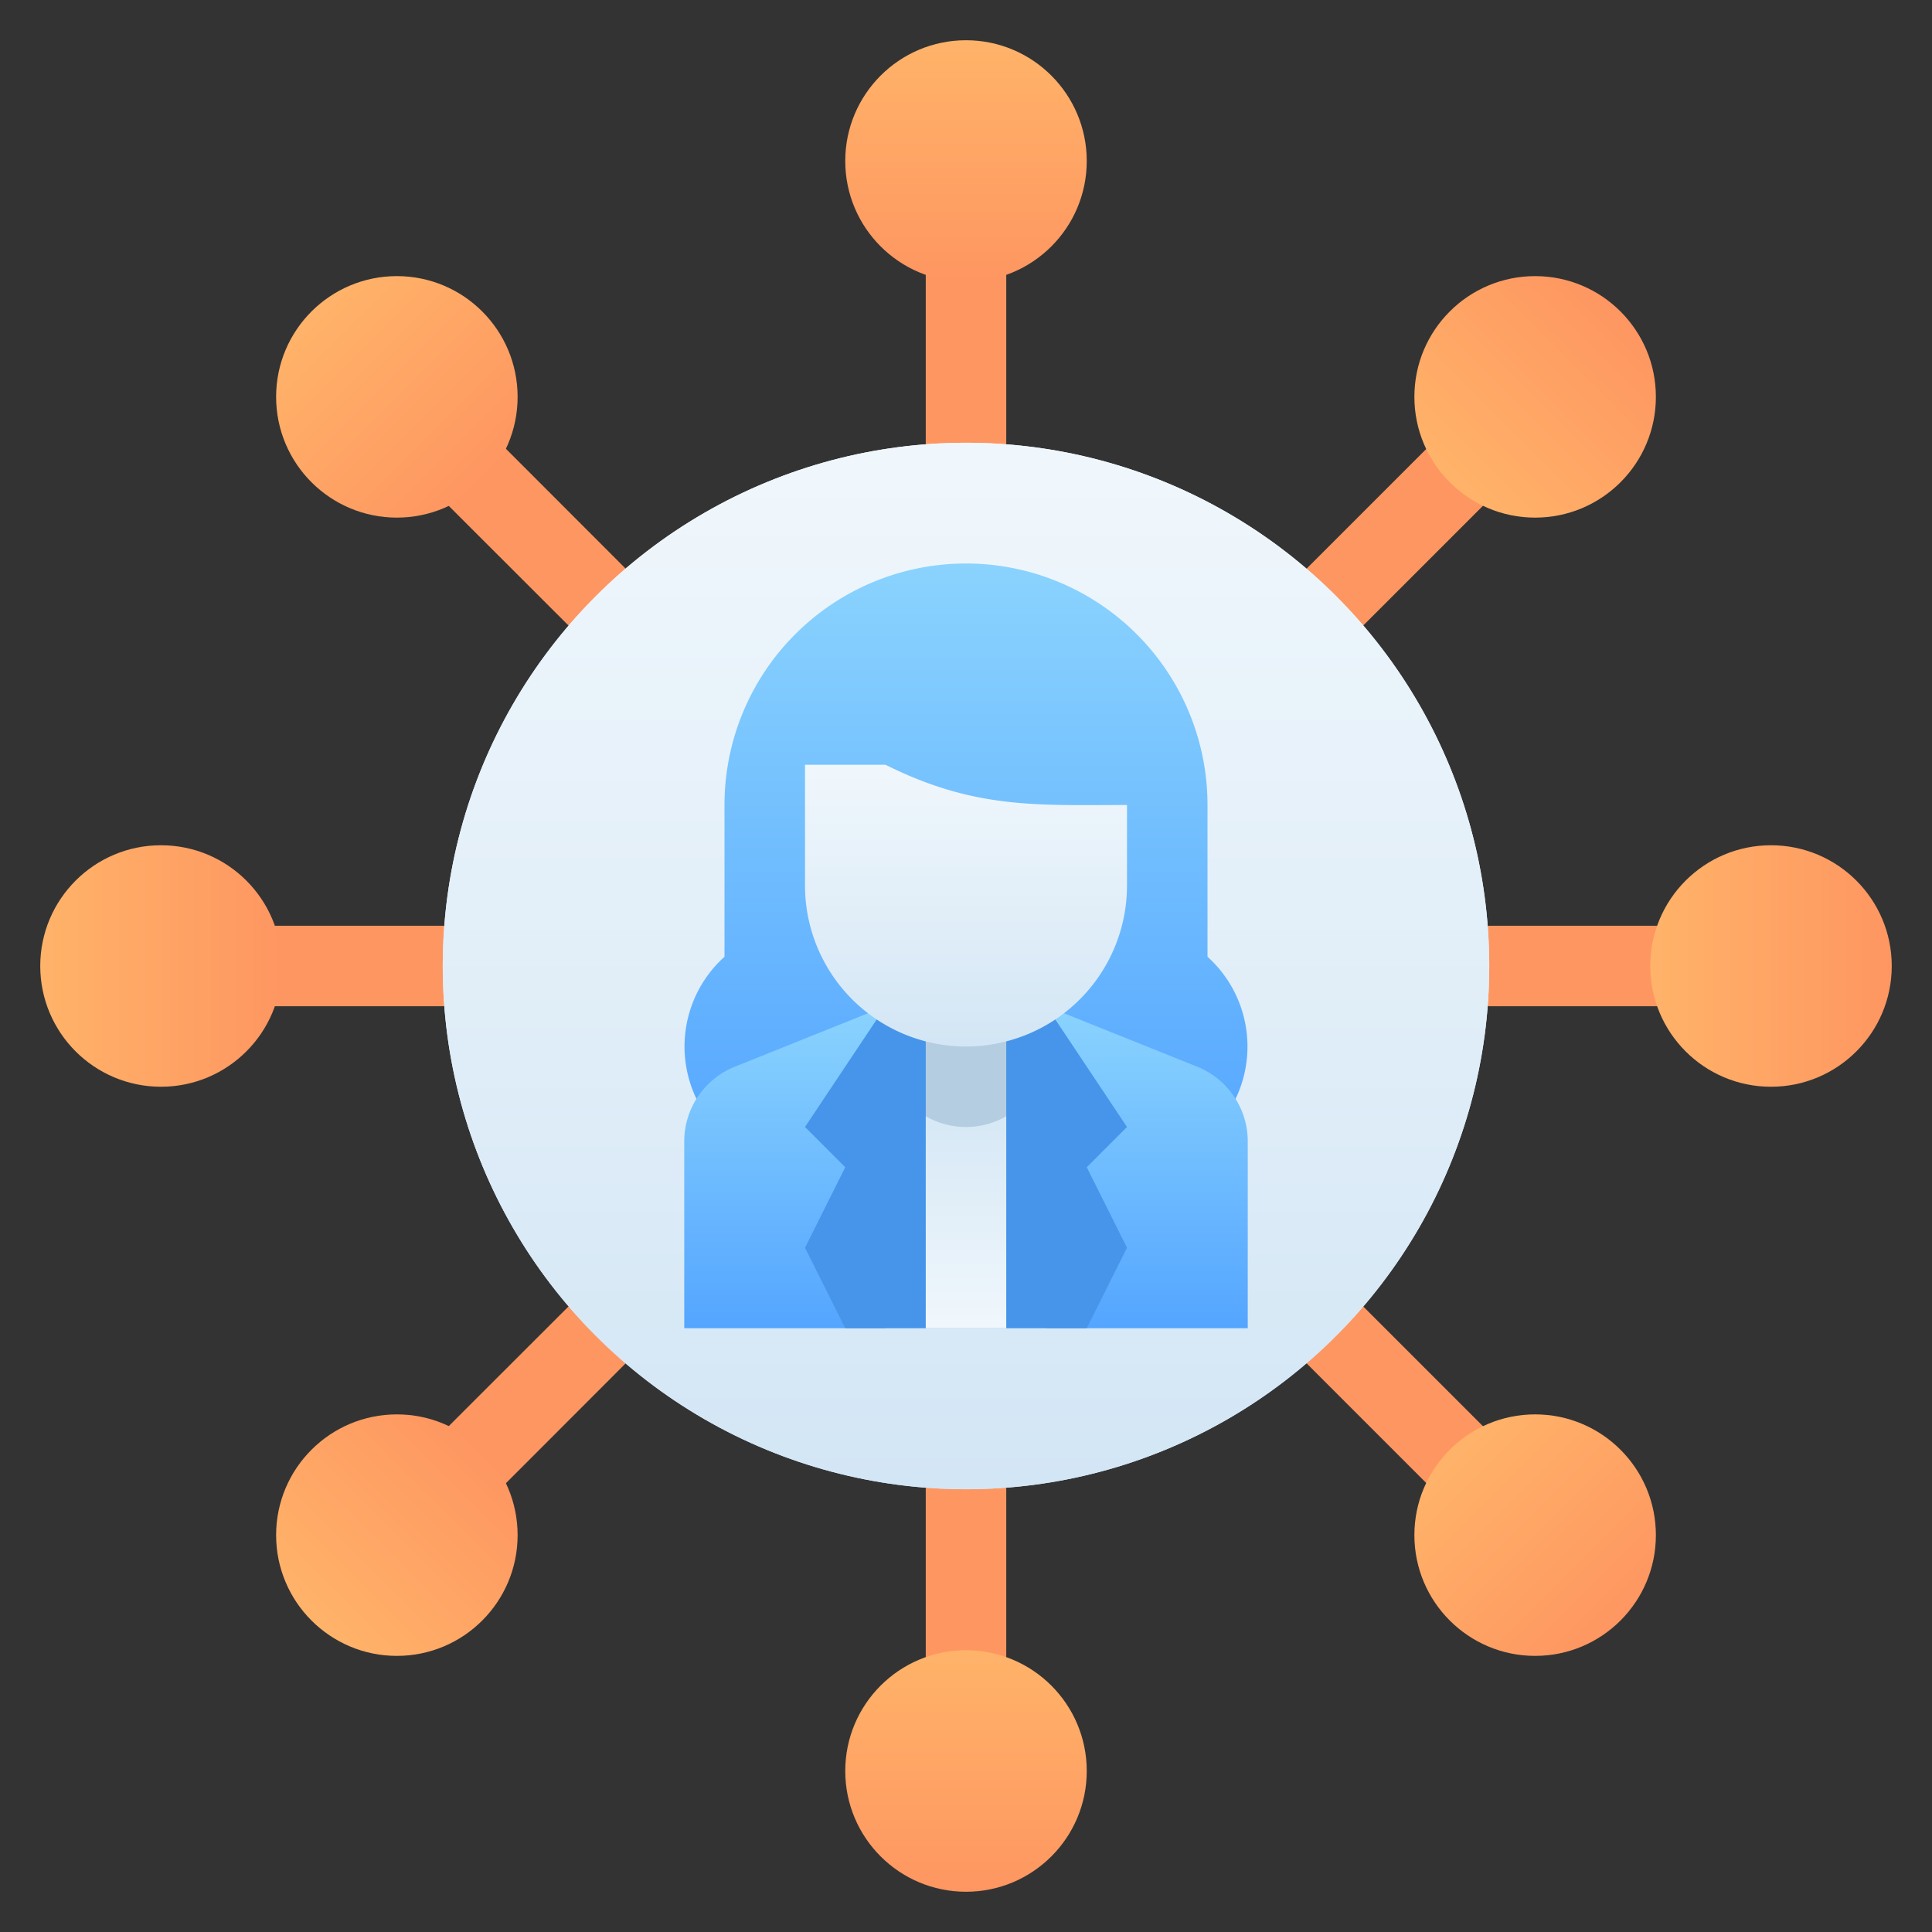 <svg xmlns="http://www.w3.org/2000/svg" xmlns:xlink="http://www.w3.org/1999/xlink" viewBox="0 0 48 48"><rect x="0" y="0" width="48" height="48" fill="#333333" stroke="none"/><defs><style>.cls-1{fill:#fe9661;}.cls-2{fill:url(#linear-gradient);}.cls-3{fill:url(#linear-gradient-2);}.cls-4{fill:url(#linear-gradient-3);}.cls-5{fill:url(#linear-gradient-4);}.cls-6{fill:url(#linear-gradient-5);}.cls-7{fill:url(#linear-gradient-6);}.cls-8{fill:url(#linear-gradient-7);}.cls-9{fill:url(#linear-gradient-9);}.cls-10{fill:url(#linear-gradient-10);}.cls-11{fill:url(#linear-gradient-11);}.cls-12{fill:#b4cde1;}.cls-13{fill:#4795ea;}.cls-14{fill:url(#linear-gradient-12);}.cls-15{fill:url(#linear-gradient-13);}.cls-16{fill:url(#linear-gradient-14);}</style><linearGradient id="linear-gradient" x1="24" y1="7" x2="24" y2="1" gradientTransform="translate(-9.94 24) rotate(-45)" gradientUnits="userSpaceOnUse"><stop offset="0" stop-color="#fe9661"/><stop offset="1" stop-color="#ffb369"/></linearGradient><linearGradient id="linear-gradient-2" y1="47" y2="41" xlink:href="#linear-gradient"/><linearGradient id="linear-gradient-3" y1="7" y2="1" gradientTransform="translate(0 48) rotate(-90)" xlink:href="#linear-gradient"/><linearGradient id="linear-gradient-4" y1="47" y2="41" gradientTransform="translate(0 48) rotate(-90)" xlink:href="#linear-gradient"/><linearGradient id="linear-gradient-5" y1="7" y2="1" gradientTransform="translate(24 57.94) rotate(-135)" xlink:href="#linear-gradient"/><linearGradient id="linear-gradient-6" y1="47" y2="41" gradientTransform="translate(24 57.94) rotate(-135)" xlink:href="#linear-gradient"/><linearGradient id="linear-gradient-7" x1="24" y1="37" x2="24" y2="11" gradientUnits="userSpaceOnUse"><stop offset="0" stop-color="#d3e6f5"/><stop offset="1" stop-color="#f0f7fc"/></linearGradient><linearGradient id="linear-gradient-9" x1="24" y1="29" x2="24" y2="14" gradientUnits="userSpaceOnUse"><stop offset="0" stop-color="#54a5ff"/><stop offset="1" stop-color="#8ad3fe"/></linearGradient><linearGradient id="linear-gradient-10" x1="-522" y1="33" x2="-522" y2="25" gradientTransform="matrix(-1, 0, 0, 1, -498, 0)" xlink:href="#linear-gradient-9"/><linearGradient id="linear-gradient-11" y1="27" y2="33" xlink:href="#linear-gradient-7"/><linearGradient id="linear-gradient-12" x1="-522" y1="26" x2="-522" y2="19" gradientTransform="matrix(-1, 0, 0, 1, -498, 0)" xlink:href="#linear-gradient-7"/><linearGradient id="linear-gradient-13" y1="7" y2="1" gradientTransform="matrix(1, 0, 0, 1, 0, 0)" xlink:href="#linear-gradient"/><linearGradient id="linear-gradient-14" y1="47" y2="41" gradientTransform="matrix(1, 0, 0, 1, 0, 0)" xlink:href="#linear-gradient"/></defs><title>Networking</title><g id="Networking"><polygon class="cls-1" points="43 23 26.41 23 38.14 11.27 36.73 9.86 25 21.59 25 6 23 6 23 21.59 11.98 10.56 10.56 11.98 21.59 23 6 23 6 25 21.59 25 10.56 36.02 11.98 37.44 23 26.41 23 43 25 43 25 26.41 36.73 38.14 38.14 36.73 26.41 25 43 25 43 23"/><circle class="cls-2" cx="9.86" cy="9.86" r="3"/><circle class="cls-3" cx="38.14" cy="38.14" r="3"/><circle class="cls-4" cx="4" cy="24" r="3"/><circle class="cls-5" cx="44" cy="24" r="3"/><circle class="cls-6" cx="9.86" cy="38.14" r="3"/><circle class="cls-7" cx="38.14" cy="9.86" r="3"/><circle class="cls-8" cx="24" cy="24" r="13"/><circle class="cls-8" cx="24" cy="24" r="13"/><path class="cls-9" d="M30,23.77V20a6,6,0,0,0-12,0v3.77A3,3,0,0,0,20,29h8A3,3,0,0,0,30,23.77Z"/><path class="cls-10" d="M17,28.35V33H31V28.35a2,2,0,0,0-1.26-1.85L26,25H22l-3.74,1.5A2,2,0,0,0,17,28.35Z"/><rect class="cls-11" x="22" y="27" width="4" height="6"/><path class="cls-12" d="M24,28a2,2,0,0,0,2-2V25H22v1A2,2,0,0,0,24,28Z"/><polygon class="cls-13" points="23 25 23 33 21 33 20 31 21 29 20 28 22 25 23 25"/><polygon class="cls-13" points="25 25 25 33 27 33 28 31 27 29 28 28 26 25 25 25"/><path class="cls-14" d="M24,26a4,4,0,0,0,4-4V20c-2.22,0-3.78.11-6-1H20v3A4,4,0,0,0,24,26Z"/><circle class="cls-15" cx="24" cy="4" r="3"/><circle class="cls-16" cx="24" cy="44" r="3"/></g></svg>